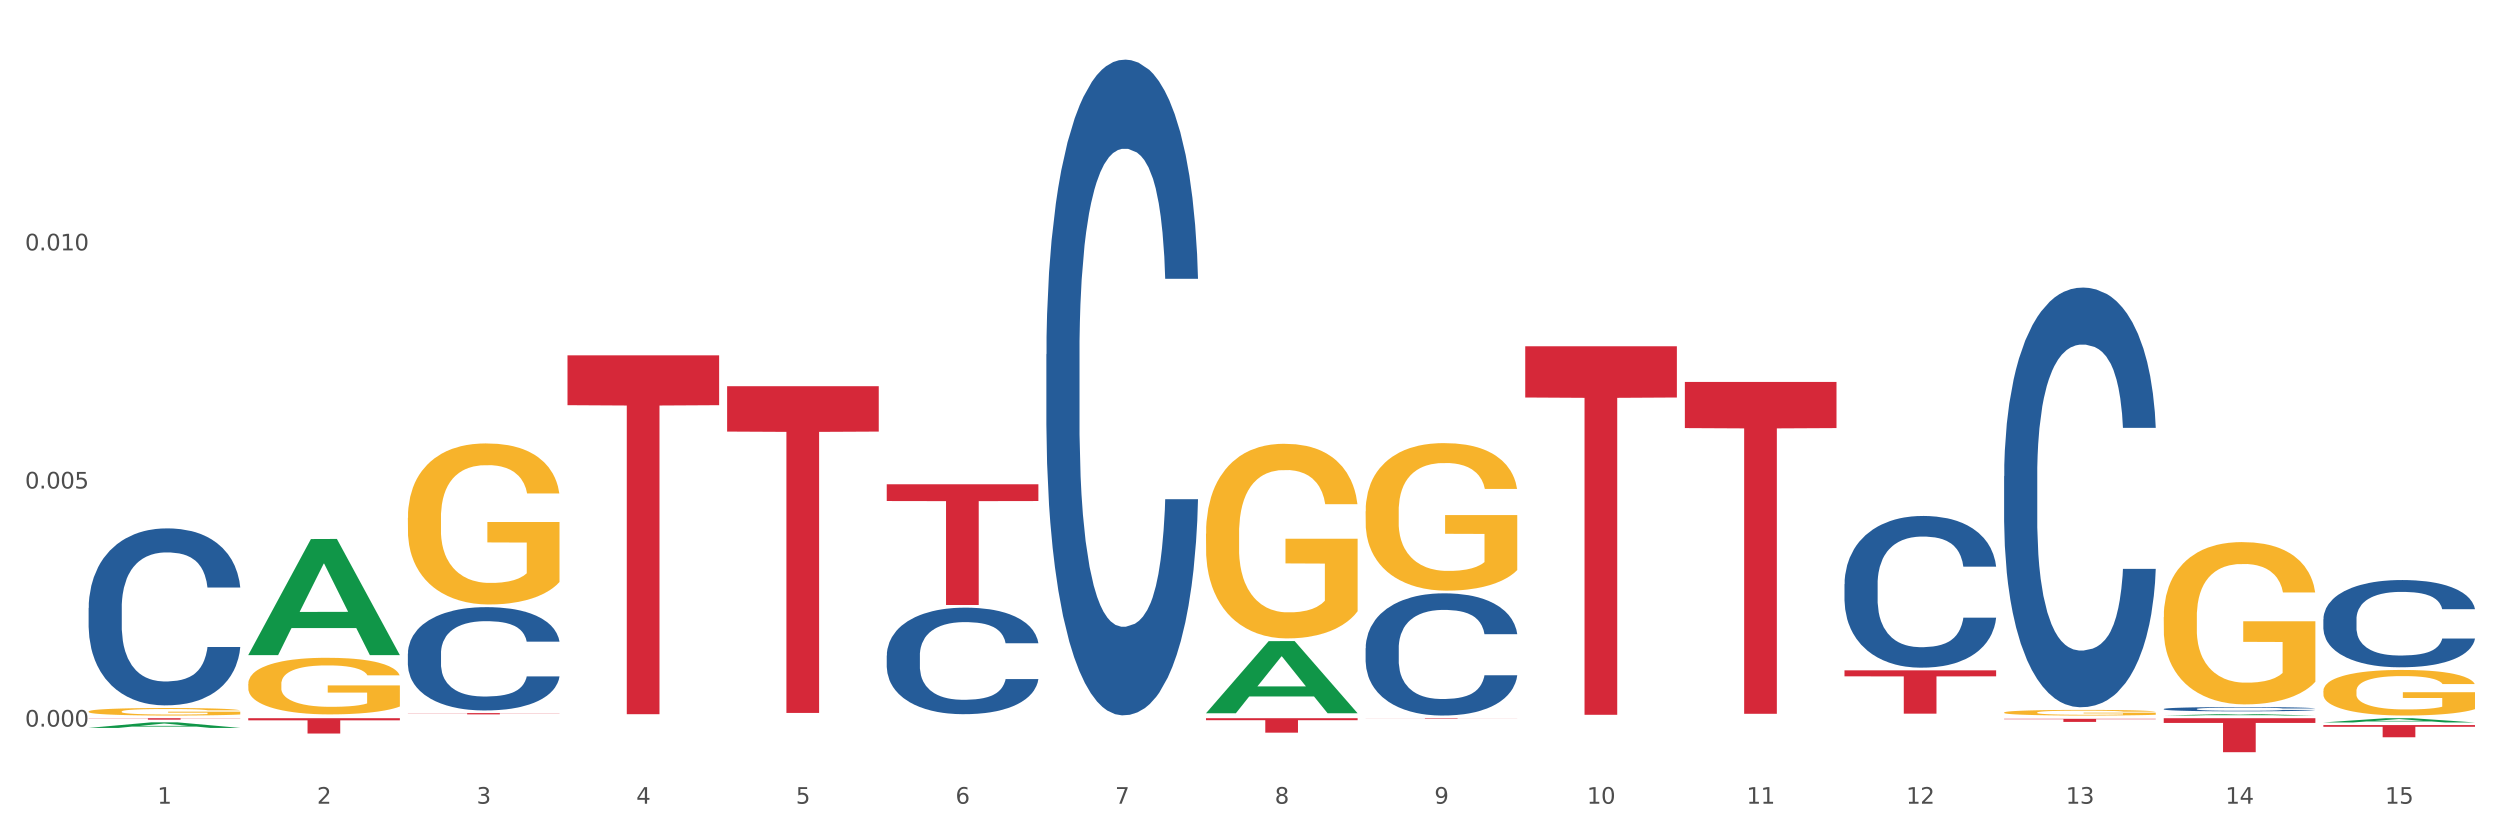 <?xml version="1.0" encoding="utf-8" standalone="no"?>
<!DOCTYPE svg PUBLIC "-//W3C//DTD SVG 1.1//EN"
  "http://www.w3.org/Graphics/SVG/1.1/DTD/svg11.dtd">
<svg xmlns:xlink="http://www.w3.org/1999/xlink" width="1080pt" height="360pt" viewBox="0 0 1080 360" xmlns="http://www.w3.org/2000/svg" version="1.1">
 <rect x="0" y="0" width="1080" height="360" fill="#333333" stroke="none"/>
 <defs>
  <style type="text/css">*{stroke-linejoin: round; stroke-linecap: butt}</style>
 </defs>
 <g id="figure_1">
  <g id="patch_1">
   <path d="M 0 360 
L 1080 360 
L 1080 0 
L 0 0 
z
" style="fill: #ffffff; stroke: #ffffff; stroke-linejoin: miter"/>
  </g>
  <g id="axes_1">
   <g id="matplotlib.axis_1">
    <g id="xtick_1">
     <g id="text_1">
      <!-- 1 -->
      <g style="fill: #4d4d4d" transform="translate(67.984 347.204) scale(0.096 -0.096)">
       <defs>
        <path id="DejaVuSans-31" d="M 794 531 
L 1825 531 
L 1825 4091 
L 703 3866 
L 703 4441 
L 1819 4666 
L 2450 4666 
L 2450 531 
L 3481 531 
L 3481 0 
L 794 0 
L 794 531 
z
" transform="scale(0.016)"/>
       </defs>
       <use xlink:href="#DejaVuSans-31"/>
      </g>
     </g>
    </g>
    <g id="xtick_2">
     <g id="text_2">
      <!-- 2 -->
      <g style="fill: #4d4d4d" transform="translate(136.942 347.204) scale(0.096 -0.096)">
       <defs>
        <path id="DejaVuSans-32" d="M 1228 531 
L 3431 531 
L 3431 0 
L 469 0 
L 469 531 
Q 828 903 1448 1529 
Q 2069 2156 2228 2338 
Q 2531 2678 2651 2914 
Q 2772 3150 2772 3378 
Q 2772 3750 2511 3984 
Q 2250 4219 1831 4219 
Q 1534 4219 1204 4116 
Q 875 4013 500 3803 
L 500 4441 
Q 881 4594 1212 4672 
Q 1544 4750 1819 4750 
Q 2544 4750 2975 4387 
Q 3406 4025 3406 3419 
Q 3406 3131 3298 2873 
Q 3191 2616 2906 2266 
Q 2828 2175 2409 1742 
Q 1991 1309 1228 531 
z
" transform="scale(0.016)"/>
       </defs>
       <use xlink:href="#DejaVuSans-32"/>
      </g>
     </g>
    </g>
    <g id="xtick_3">
     <g id="text_3">
      <!-- 3 -->
      <g style="fill: #4d4d4d" transform="translate(205.899 347.204) scale(0.096 -0.096)">
       <defs>
        <path id="DejaVuSans-33" d="M 2597 2516 
Q 3050 2419 3304 2112 
Q 3559 1806 3559 1356 
Q 3559 666 3084 287 
Q 2609 -91 1734 -91 
Q 1441 -91 1130 -33 
Q 819 25 488 141 
L 488 750 
Q 750 597 1062 519 
Q 1375 441 1716 441 
Q 2309 441 2620 675 
Q 2931 909 2931 1356 
Q 2931 1769 2642 2001 
Q 2353 2234 1838 2234 
L 1294 2234 
L 1294 2753 
L 1863 2753 
Q 2328 2753 2575 2939 
Q 2822 3125 2822 3475 
Q 2822 3834 2567 4026 
Q 2313 4219 1838 4219 
Q 1578 4219 1281 4162 
Q 984 4106 628 3988 
L 628 4550 
Q 988 4650 1302 4700 
Q 1616 4750 1894 4750 
Q 2613 4750 3031 4423 
Q 3450 4097 3450 3541 
Q 3450 3153 3228 2886 
Q 3006 2619 2597 2516 
z
" transform="scale(0.016)"/>
       </defs>
       <use xlink:href="#DejaVuSans-33"/>
      </g>
     </g>
    </g>
    <g id="xtick_4">
     <g id="text_4">
      <!-- 4 -->
      <g style="fill: #4d4d4d" transform="translate(274.857 347.204) scale(0.096 -0.096)">
       <defs>
        <path id="DejaVuSans-34" d="M 2419 4116 
L 825 1625 
L 2419 1625 
L 2419 4116 
z
M 2253 4666 
L 3047 4666 
L 3047 1625 
L 3713 1625 
L 3713 1100 
L 3047 1100 
L 3047 0 
L 2419 0 
L 2419 1100 
L 313 1100 
L 313 1709 
L 2253 4666 
z
" transform="scale(0.016)"/>
       </defs>
       <use xlink:href="#DejaVuSans-34"/>
      </g>
     </g>
    </g>
    <g id="xtick_5">
     <g id="text_5">
      <!-- 5 -->
      <g style="fill: #4d4d4d" transform="translate(343.815 347.204) scale(0.096 -0.096)">
       <defs>
        <path id="DejaVuSans-35" d="M 691 4666 
L 3169 4666 
L 3169 4134 
L 1269 4134 
L 1269 2991 
Q 1406 3038 1543 3061 
Q 1681 3084 1819 3084 
Q 2600 3084 3056 2656 
Q 3513 2228 3513 1497 
Q 3513 744 3044 326 
Q 2575 -91 1722 -91 
Q 1428 -91 1123 -41 
Q 819 9 494 109 
L 494 744 
Q 775 591 1075 516 
Q 1375 441 1709 441 
Q 2250 441 2565 725 
Q 2881 1009 2881 1497 
Q 2881 1984 2565 2268 
Q 2250 2553 1709 2553 
Q 1456 2553 1204 2497 
Q 953 2441 691 2322 
L 691 4666 
z
" transform="scale(0.016)"/>
       </defs>
       <use xlink:href="#DejaVuSans-35"/>
      </g>
     </g>
    </g>
    <g id="xtick_6">
     <g id="text_6">
      <!-- 6 -->
      <g style="fill: #4d4d4d" transform="translate(412.772 347.204) scale(0.096 -0.096)">
       <defs>
        <path id="DejaVuSans-36" d="M 2113 2584 
Q 1688 2584 1439 2293 
Q 1191 2003 1191 1497 
Q 1191 994 1439 701 
Q 1688 409 2113 409 
Q 2538 409 2786 701 
Q 3034 994 3034 1497 
Q 3034 2003 2786 2293 
Q 2538 2584 2113 2584 
z
M 3366 4563 
L 3366 3988 
Q 3128 4100 2886 4159 
Q 2644 4219 2406 4219 
Q 1781 4219 1451 3797 
Q 1122 3375 1075 2522 
Q 1259 2794 1537 2939 
Q 1816 3084 2150 3084 
Q 2853 3084 3261 2657 
Q 3669 2231 3669 1497 
Q 3669 778 3244 343 
Q 2819 -91 2113 -91 
Q 1303 -91 875 529 
Q 447 1150 447 2328 
Q 447 3434 972 4092 
Q 1497 4750 2381 4750 
Q 2619 4750 2861 4703 
Q 3103 4656 3366 4563 
z
" transform="scale(0.016)"/>
       </defs>
       <use xlink:href="#DejaVuSans-36"/>
      </g>
     </g>
    </g>
    <g id="xtick_7">
     <g id="text_7">
      <!-- 7 -->
      <g style="fill: #4d4d4d" transform="translate(481.73 347.204) scale(0.096 -0.096)">
       <defs>
        <path id="DejaVuSans-37" d="M 525 4666 
L 3525 4666 
L 3525 4397 
L 1831 0 
L 1172 0 
L 2766 4134 
L 525 4134 
L 525 4666 
z
" transform="scale(0.016)"/>
       </defs>
       <use xlink:href="#DejaVuSans-37"/>
      </g>
     </g>
    </g>
    <g id="xtick_8">
     <g id="text_8">
      <!-- 8 -->
      <g style="fill: #4d4d4d" transform="translate(550.688 347.204) scale(0.096 -0.096)">
       <defs>
        <path id="DejaVuSans-38" d="M 2034 2216 
Q 1584 2216 1326 1975 
Q 1069 1734 1069 1313 
Q 1069 891 1326 650 
Q 1584 409 2034 409 
Q 2484 409 2743 651 
Q 3003 894 3003 1313 
Q 3003 1734 2745 1975 
Q 2488 2216 2034 2216 
z
M 1403 2484 
Q 997 2584 770 2862 
Q 544 3141 544 3541 
Q 544 4100 942 4425 
Q 1341 4750 2034 4750 
Q 2731 4750 3128 4425 
Q 3525 4100 3525 3541 
Q 3525 3141 3298 2862 
Q 3072 2584 2669 2484 
Q 3125 2378 3379 2068 
Q 3634 1759 3634 1313 
Q 3634 634 3220 271 
Q 2806 -91 2034 -91 
Q 1263 -91 848 271 
Q 434 634 434 1313 
Q 434 1759 690 2068 
Q 947 2378 1403 2484 
z
M 1172 3481 
Q 1172 3119 1398 2916 
Q 1625 2713 2034 2713 
Q 2441 2713 2670 2916 
Q 2900 3119 2900 3481 
Q 2900 3844 2670 4047 
Q 2441 4250 2034 4250 
Q 1625 4250 1398 4047 
Q 1172 3844 1172 3481 
z
" transform="scale(0.016)"/>
       </defs>
       <use xlink:href="#DejaVuSans-38"/>
      </g>
     </g>
    </g>
    <g id="xtick_9">
     <g id="text_9">
      <!-- 9 -->
      <g style="fill: #4d4d4d" transform="translate(619.645 347.204) scale(0.096 -0.096)">
       <defs>
        <path id="DejaVuSans-39" d="M 703 97 
L 703 672 
Q 941 559 1184 500 
Q 1428 441 1663 441 
Q 2288 441 2617 861 
Q 2947 1281 2994 2138 
Q 2813 1869 2534 1725 
Q 2256 1581 1919 1581 
Q 1219 1581 811 2004 
Q 403 2428 403 3163 
Q 403 3881 828 4315 
Q 1253 4750 1959 4750 
Q 2769 4750 3195 4129 
Q 3622 3509 3622 2328 
Q 3622 1225 3098 567 
Q 2575 -91 1691 -91 
Q 1453 -91 1209 -44 
Q 966 3 703 97 
z
M 1959 2075 
Q 2384 2075 2632 2365 
Q 2881 2656 2881 3163 
Q 2881 3666 2632 3958 
Q 2384 4250 1959 4250 
Q 1534 4250 1286 3958 
Q 1038 3666 1038 3163 
Q 1038 2656 1286 2365 
Q 1534 2075 1959 2075 
z
" transform="scale(0.016)"/>
       </defs>
       <use xlink:href="#DejaVuSans-39"/>
      </g>
     </g>
    </g>
    <g id="xtick_10">
     <g id="text_10">
      <!-- 10 -->
      <g style="fill: #4d4d4d" transform="translate(685.549 347.204) scale(0.096 -0.096)">
       <defs>
        <path id="DejaVuSans-30" d="M 2034 4250 
Q 1547 4250 1301 3770 
Q 1056 3291 1056 2328 
Q 1056 1369 1301 889 
Q 1547 409 2034 409 
Q 2525 409 2770 889 
Q 3016 1369 3016 2328 
Q 3016 3291 2770 3770 
Q 2525 4250 2034 4250 
z
M 2034 4750 
Q 2819 4750 3233 4129 
Q 3647 3509 3647 2328 
Q 3647 1150 3233 529 
Q 2819 -91 2034 -91 
Q 1250 -91 836 529 
Q 422 1150 422 2328 
Q 422 3509 836 4129 
Q 1250 4750 2034 4750 
z
" transform="scale(0.016)"/>
       </defs>
       <use xlink:href="#DejaVuSans-31"/>
       <use xlink:href="#DejaVuSans-30" transform="translate(63.623 0)"/>
      </g>
     </g>
    </g>
    <g id="xtick_11">
     <g id="text_11">
      <!-- 11 -->
      <g style="fill: #4d4d4d" transform="translate(754.506 347.204) scale(0.096 -0.096)">
       <use xlink:href="#DejaVuSans-31"/>
       <use xlink:href="#DejaVuSans-31" transform="translate(63.623 0)"/>
      </g>
     </g>
    </g>
    <g id="xtick_12">
     <g id="text_12">
      <!-- 12 -->
      <g style="fill: #4d4d4d" transform="translate(823.464 347.204) scale(0.096 -0.096)">
       <use xlink:href="#DejaVuSans-31"/>
       <use xlink:href="#DejaVuSans-32" transform="translate(63.623 0)"/>
      </g>
     </g>
    </g>
    <g id="xtick_13">
     <g id="text_13">
      <!-- 13 -->
      <g style="fill: #4d4d4d" transform="translate(892.422 347.204) scale(0.096 -0.096)">
       <use xlink:href="#DejaVuSans-31"/>
       <use xlink:href="#DejaVuSans-33" transform="translate(63.623 0)"/>
      </g>
     </g>
    </g>
    <g id="xtick_14">
     <g id="text_14">
      <!-- 14 -->
      <g style="fill: #4d4d4d" transform="translate(961.379 347.204) scale(0.096 -0.096)">
       <use xlink:href="#DejaVuSans-31"/>
       <use xlink:href="#DejaVuSans-34" transform="translate(63.623 0)"/>
      </g>
     </g>
    </g>
    <g id="xtick_15">
     <g id="text_15">
      <!-- 15 -->
      <g style="fill: #4d4d4d" transform="translate(1030.337 347.204) scale(0.096 -0.096)">
       <use xlink:href="#DejaVuSans-31"/>
       <use xlink:href="#DejaVuSans-35" transform="translate(63.623 0)"/>
      </g>
     </g>
    </g>
    <g id="xtick_16"/>
    <g id="xtick_17"/>
    <g id="xtick_18"/>
    <g id="xtick_19"/>
    <g id="xtick_20"/>
    <g id="xtick_21"/>
    <g id="xtick_22"/>
    <g id="xtick_23"/>
    <g id="xtick_24"/>
    <g id="xtick_25"/>
    <g id="xtick_26"/>
    <g id="xtick_27"/>
    <g id="xtick_28"/>
    <g id="xtick_29"/>
   </g>
   <g id="matplotlib.axis_2">
    <g id="ytick_1">
     <g id="text_16">
      <!-- 0.000 -->
      <g style="fill: #4d4d4d" transform="translate(10.8 313.899) scale(0.096 -0.096)">
       <defs>
        <path id="DejaVuSans-2e" d="M 684 794 
L 1344 794 
L 1344 0 
L 684 0 
L 684 794 
z
" transform="scale(0.016)"/>
       </defs>
       <use xlink:href="#DejaVuSans-30"/>
       <use xlink:href="#DejaVuSans-2e" transform="translate(63.623 0)"/>
       <use xlink:href="#DejaVuSans-30" transform="translate(95.41 0)"/>
       <use xlink:href="#DejaVuSans-30" transform="translate(159.033 0)"/>
       <use xlink:href="#DejaVuSans-30" transform="translate(222.656 0)"/>
      </g>
     </g>
    </g>
    <g id="ytick_2">
     <g id="text_17">
      <!-- 0.005 -->
      <g style="fill: #4d4d4d" transform="translate(10.8 211.037) scale(0.096 -0.096)">
       <use xlink:href="#DejaVuSans-30"/>
       <use xlink:href="#DejaVuSans-2e" transform="translate(63.623 0)"/>
       <use xlink:href="#DejaVuSans-30" transform="translate(95.41 0)"/>
       <use xlink:href="#DejaVuSans-30" transform="translate(159.033 0)"/>
       <use xlink:href="#DejaVuSans-35" transform="translate(222.656 0)"/>
      </g>
     </g>
    </g>
    <g id="ytick_3">
     <g id="text_18">
      <!-- 0.010 -->
      <g style="fill: #4d4d4d" transform="translate(10.8 108.174) scale(0.096 -0.096)">
       <use xlink:href="#DejaVuSans-30"/>
       <use xlink:href="#DejaVuSans-2e" transform="translate(63.623 0)"/>
       <use xlink:href="#DejaVuSans-30" transform="translate(95.41 0)"/>
       <use xlink:href="#DejaVuSans-31" transform="translate(159.033 0)"/>
       <use xlink:href="#DejaVuSans-30" transform="translate(222.656 0)"/>
      </g>
     </g>
    </g>
    <g id="ytick_4"/>
    <g id="ytick_5"/>
    <g id="ytick_6"/>
   </g>
   <g id="PolyCollection_1">
    <path d="M 38.283 314.456 
L 38.351 314.454 
L 65.365 312.046 
L 76.576 312.044 
L 103.793 314.46 
L 90.826 314.46 
L 84.95 313.898 
L 57.058 313.898 
L 56.855 313.907 
L 51.182 314.46 
L 38.283 314.46 
L 38.283 314.456 
L 60.57 313.562 
L 81.438 313.56 
L 71.105 312.559 
L 70.97 312.554 
L 70.835 312.561 
L 60.502 313.56 
L 60.57 313.562 
L 38.283 314.456 
z
" clip-path="url(#p7132899370)" style="fill: #109648"/>
    <path d="M 658.902 149.596 
L 724.412 149.596 
L 724.412 171.72 
L 698.642 171.869 
L 698.642 308.797 
L 684.516 308.797 
L 684.516 171.869 
L 658.902 171.72 
L 658.902 149.745 
L 658.902 149.596 
z
" clip-path="url(#p7132899370)" style="fill: #d62839"/>
    <path d="M 727.86 165.009 
L 793.369 165.009 
L 793.369 184.93 
L 767.6 185.065 
L 767.6 308.358 
L 753.474 308.358 
L 753.474 185.065 
L 727.86 184.93 
L 727.86 165.144 
L 727.86 165.009 
z
" clip-path="url(#p7132899370)" style="fill: #d62839"/>
    <path d="M 796.817 289.579 
L 862.327 289.579 
L 862.327 292.183 
L 836.558 292.2 
L 836.558 308.316 
L 822.431 308.316 
L 822.431 292.2 
L 796.817 292.183 
L 796.817 289.596 
L 796.817 289.579 
z
" clip-path="url(#p7132899370)" style="fill: #d62839"/>
    <path d="M 865.775 310.52 
L 931.285 310.52 
L 931.285 310.707 
L 905.515 310.708 
L 905.515 311.865 
L 891.389 311.865 
L 891.389 310.708 
L 865.775 310.707 
L 865.775 310.521 
L 865.775 310.52 
z
" clip-path="url(#p7132899370)" style="fill: #d62839"/>
    <path d="M 934.733 310.252 
L 1000.242 310.252 
L 1000.242 312.295 
L 974.473 312.308 
L 974.473 324.95 
L 960.347 324.95 
L 960.347 312.308 
L 934.733 312.295 
L 934.733 310.266 
L 934.733 310.252 
z
" clip-path="url(#p7132899370)" style="fill: #d62839"/>
    <path d="M 1003.69 313.236 
L 1069.2 313.236 
L 1069.2 313.965 
L 1043.431 313.97 
L 1043.431 318.485 
L 1029.304 318.485 
L 1029.304 313.97 
L 1003.69 313.965 
L 1003.69 313.24 
L 1003.69 313.236 
z
" clip-path="url(#p7132899370)" style="fill: #d62839"/>
    <path d="M 107.241 295.464 
L 107.318 295.441 
L 107.318 294.637 
L 107.473 293.945 
L 108.246 292.27 
L 109.406 290.885 
L 110.257 290.148 
L 111.108 289.545 
L 112.113 288.942 
L 113.351 288.317 
L 115.594 287.401 
L 116.986 286.932 
L 118.687 286.441 
L 121.781 285.726 
L 124.024 285.324 
L 126.344 284.989 
L 130.134 284.587 
L 132.609 284.409 
L 135.239 284.275 
L 138.41 284.185 
L 140.808 284.163 
L 146.067 284.23 
L 150.553 284.431 
L 152.719 284.587 
L 155.503 284.855 
L 156.972 285.034 
L 159.37 285.391 
L 161.845 285.86 
L 163.547 286.262 
L 166.099 287.022 
L 168.032 287.781 
L 169.811 288.719 
L 170.74 289.367 
L 171.436 289.97 
L 172.054 290.662 
L 172.673 291.756 
L 158.751 291.756 
L 158.21 290.975 
L 157.359 290.238 
L 156.122 289.523 
L 155.039 289.076 
L 153.183 288.518 
L 151.481 288.161 
L 149.702 287.893 
L 147.537 287.669 
L 145.835 287.558 
L 143.437 287.468 
L 138.719 287.491 
L 135.548 287.669 
L 133.383 287.893 
L 131.991 288.094 
L 130.753 288.317 
L 129.361 288.63 
L 127.737 289.099 
L 126.576 289.523 
L 125.416 290.059 
L 124.488 290.595 
L 123.637 291.22 
L 122.941 291.89 
L 122.4 292.583 
L 121.936 293.431 
L 121.549 294.838 
L 121.549 297.898 
L 121.704 298.59 
L 122.091 299.506 
L 122.555 300.198 
L 123.328 301.025 
L 124.024 301.583 
L 125.339 302.387 
L 126.809 303.057 
L 127.969 303.482 
L 129.129 303.839 
L 131.14 304.33 
L 133.383 304.732 
L 135.316 304.978 
L 137.946 305.201 
L 139.725 305.291 
L 141.272 305.335 
L 145.062 305.335 
L 147.769 305.268 
L 150.785 305.112 
L 153.105 304.911 
L 155.039 304.665 
L 157.204 304.263 
L 158.597 303.884 
L 158.597 299.216 
L 141.581 299.193 
L 141.581 296.089 
L 172.75 296.089 
L 172.75 305.201 
L 171.436 305.67 
L 169.966 306.095 
L 168.419 306.474 
L 166.099 306.943 
L 163.315 307.39 
L 160.84 307.703 
L 158.21 307.971 
L 155.116 308.216 
L 151.094 308.44 
L 148.619 308.529 
L 145.526 308.596 
L 141.89 308.618 
L 138.719 308.574 
L 135.626 308.462 
L 132.377 308.261 
L 129.206 307.971 
L 126.809 307.68 
L 124.411 307.323 
L 121.859 306.854 
L 119.848 306.407 
L 118.301 306.005 
L 116.599 305.492 
L 114.743 304.822 
L 113.351 304.219 
L 112.113 303.593 
L 110.798 302.789 
L 109.87 302.097 
L 108.942 301.226 
L 108.401 300.578 
L 107.782 299.573 
L 107.318 298.166 
L 107.241 295.464 
z
" clip-path="url(#p7132899370)" style="fill: #f7b32b"/>
    <path d="M 176.198 223.712 
L 176.276 223.648 
L 176.276 221.361 
L 176.43 219.391 
L 177.204 214.624 
L 178.364 210.684 
L 179.215 208.587 
L 180.065 206.871 
L 181.071 205.155 
L 182.308 203.376 
L 184.551 200.77 
L 185.944 199.436 
L 187.645 198.038 
L 190.739 196.004 
L 192.982 194.86 
L 195.302 193.907 
L 199.092 192.763 
L 201.567 192.255 
L 204.197 191.873 
L 207.368 191.619 
L 209.765 191.556 
L 215.025 191.746 
L 219.511 192.318 
L 221.676 192.763 
L 224.461 193.526 
L 225.93 194.034 
L 228.328 195.051 
L 230.803 196.385 
L 232.504 197.529 
L 235.057 199.69 
L 236.99 201.851 
L 238.769 204.52 
L 239.697 206.363 
L 240.393 208.079 
L 241.012 210.049 
L 241.631 213.163 
L 227.709 213.163 
L 227.168 210.938 
L 226.317 208.841 
L 225.079 206.808 
L 223.996 205.537 
L 222.14 203.948 
L 220.439 202.931 
L 218.66 202.169 
L 216.494 201.533 
L 214.793 201.215 
L 212.395 200.961 
L 207.677 201.025 
L 204.506 201.533 
L 202.34 202.169 
L 200.948 202.74 
L 199.711 203.376 
L 198.319 204.266 
L 196.694 205.6 
L 195.534 206.808 
L 194.374 208.333 
L 193.446 209.858 
L 192.595 211.637 
L 191.899 213.544 
L 191.358 215.514 
L 190.894 217.929 
L 190.507 221.933 
L 190.507 230.639 
L 190.662 232.609 
L 191.048 235.215 
L 191.512 237.185 
L 192.286 239.536 
L 192.982 241.125 
L 194.297 243.413 
L 195.766 245.319 
L 196.926 246.526 
L 198.086 247.543 
L 200.097 248.941 
L 202.34 250.085 
L 204.274 250.784 
L 206.904 251.42 
L 208.683 251.674 
L 210.229 251.801 
L 214.019 251.801 
L 216.726 251.61 
L 219.743 251.166 
L 222.063 250.594 
L 223.996 249.895 
L 226.162 248.751 
L 227.554 247.67 
L 227.554 234.388 
L 210.539 234.325 
L 210.539 225.491 
L 241.708 225.491 
L 241.708 251.42 
L 240.393 252.754 
L 238.924 253.962 
L 237.377 255.042 
L 235.057 256.377 
L 232.272 257.648 
L 229.797 258.537 
L 227.168 259.3 
L 224.074 259.999 
L 220.052 260.635 
L 217.577 260.889 
L 214.483 261.079 
L 210.848 261.143 
L 207.677 261.016 
L 204.583 260.698 
L 201.335 260.126 
L 198.164 259.3 
L 195.766 258.474 
L 193.369 257.457 
L 190.816 256.123 
L 188.805 254.852 
L 187.258 253.708 
L 185.557 252.246 
L 183.701 250.339 
L 182.308 248.624 
L 181.071 246.844 
L 179.756 244.556 
L 178.828 242.586 
L 177.9 240.108 
L 177.358 238.265 
L 176.74 235.405 
L 176.276 231.402 
L 176.198 223.712 
z
" clip-path="url(#p7132899370)" style="fill: #f7b32b"/>
    <path d="M 520.987 230.568 
L 521.064 230.492 
L 521.064 227.727 
L 521.219 225.346 
L 521.992 219.587 
L 523.152 214.825 
L 524.003 212.291 
L 524.854 210.218 
L 525.859 208.144 
L 527.097 205.994 
L 529.34 202.845 
L 530.732 201.233 
L 532.433 199.543 
L 535.527 197.086 
L 537.77 195.703 
L 540.09 194.552 
L 543.88 193.169 
L 546.355 192.555 
L 548.985 192.094 
L 552.156 191.787 
L 554.554 191.71 
L 559.813 191.94 
L 564.299 192.632 
L 566.464 193.169 
L 569.249 194.091 
L 570.718 194.705 
L 573.116 195.934 
L 575.591 197.547 
L 577.293 198.929 
L 579.845 201.54 
L 581.778 204.151 
L 583.557 207.376 
L 584.485 209.603 
L 585.182 211.677 
L 585.8 214.057 
L 586.419 217.82 
L 572.497 217.82 
L 571.956 215.133 
L 571.105 212.598 
L 569.868 210.141 
L 568.785 208.605 
L 566.929 206.685 
L 565.227 205.456 
L 563.448 204.535 
L 561.282 203.767 
L 559.581 203.383 
L 557.183 203.076 
L 552.465 203.153 
L 549.294 203.767 
L 547.129 204.535 
L 545.736 205.226 
L 544.499 205.994 
L 543.107 207.069 
L 541.483 208.682 
L 540.322 210.141 
L 539.162 211.984 
L 538.234 213.827 
L 537.383 215.977 
L 536.687 218.281 
L 536.146 220.662 
L 535.682 223.58 
L 535.295 228.418 
L 535.295 238.939 
L 535.45 241.32 
L 535.837 244.468 
L 536.301 246.849 
L 537.074 249.69 
L 537.77 251.61 
L 539.085 254.375 
L 540.554 256.679 
L 541.715 258.138 
L 542.875 259.366 
L 544.886 261.056 
L 547.129 262.438 
L 549.062 263.283 
L 551.692 264.051 
L 553.471 264.358 
L 555.018 264.512 
L 558.807 264.512 
L 561.515 264.281 
L 564.531 263.744 
L 566.851 263.053 
L 568.785 262.208 
L 570.95 260.826 
L 572.343 259.52 
L 572.343 243.47 
L 555.327 243.393 
L 555.327 232.719 
L 586.496 232.719 
L 586.496 264.051 
L 585.182 265.664 
L 583.712 267.123 
L 582.165 268.428 
L 579.845 270.041 
L 577.061 271.577 
L 574.586 272.652 
L 571.956 273.574 
L 568.862 274.418 
L 564.84 275.186 
L 562.365 275.493 
L 559.272 275.724 
L 555.636 275.801 
L 552.465 275.647 
L 549.372 275.263 
L 546.123 274.572 
L 542.952 273.574 
L 540.554 272.575 
L 538.157 271.346 
L 535.604 269.734 
L 533.594 268.198 
L 532.047 266.816 
L 530.345 265.049 
L 528.489 262.745 
L 527.097 260.672 
L 525.859 258.522 
L 524.544 255.757 
L 523.616 253.376 
L 522.688 250.381 
L 522.147 248.154 
L 521.528 244.699 
L 521.064 239.861 
L 520.987 230.568 
z
" clip-path="url(#p7132899370)" style="fill: #f7b32b"/>
    <path d="M 589.944 220.88 
L 590.022 220.822 
L 590.022 218.726 
L 590.176 216.921 
L 590.95 212.555 
L 592.11 208.945 
L 592.961 207.024 
L 593.811 205.452 
L 594.817 203.88 
L 596.054 202.249 
L 598.297 199.862 
L 599.69 198.64 
L 601.391 197.359 
L 604.485 195.496 
L 606.728 194.448 
L 609.048 193.575 
L 612.838 192.527 
L 615.313 192.061 
L 617.943 191.712 
L 621.114 191.479 
L 623.511 191.42 
L 628.771 191.595 
L 633.257 192.119 
L 635.422 192.527 
L 638.206 193.225 
L 639.676 193.691 
L 642.074 194.623 
L 644.549 195.845 
L 646.25 196.893 
L 648.803 198.873 
L 650.736 200.852 
L 652.515 203.297 
L 653.443 204.986 
L 654.139 206.558 
L 654.758 208.363 
L 655.377 211.215 
L 641.455 211.215 
L 640.914 209.178 
L 640.063 207.256 
L 638.825 205.393 
L 637.742 204.229 
L 635.886 202.773 
L 634.185 201.842 
L 632.406 201.143 
L 630.24 200.561 
L 628.539 200.27 
L 626.141 200.037 
L 621.423 200.095 
L 618.252 200.561 
L 616.086 201.143 
L 614.694 201.667 
L 613.457 202.249 
L 612.064 203.065 
L 610.44 204.287 
L 609.28 205.393 
L 608.12 206.791 
L 607.192 208.188 
L 606.341 209.818 
L 605.645 211.565 
L 605.104 213.37 
L 604.639 215.582 
L 604.253 219.25 
L 604.253 227.226 
L 604.407 229.031 
L 604.794 231.418 
L 605.258 233.223 
L 606.032 235.377 
L 606.728 236.833 
L 608.043 238.929 
L 609.512 240.675 
L 610.672 241.781 
L 611.832 242.713 
L 613.843 243.994 
L 616.086 245.042 
L 618.02 245.682 
L 620.65 246.264 
L 622.428 246.497 
L 623.975 246.614 
L 627.765 246.614 
L 630.472 246.439 
L 633.489 246.031 
L 635.809 245.507 
L 637.742 244.867 
L 639.908 243.819 
L 641.3 242.829 
L 641.3 230.661 
L 624.285 230.603 
L 624.285 222.51 
L 655.454 222.51 
L 655.454 246.264 
L 654.139 247.487 
L 652.67 248.593 
L 651.123 249.583 
L 648.803 250.806 
L 646.018 251.97 
L 643.543 252.785 
L 640.914 253.484 
L 637.82 254.124 
L 633.798 254.706 
L 631.323 254.939 
L 628.229 255.114 
L 624.594 255.172 
L 621.423 255.056 
L 618.329 254.765 
L 615.081 254.241 
L 611.91 253.484 
L 609.512 252.727 
L 607.114 251.795 
L 604.562 250.573 
L 602.551 249.408 
L 601.004 248.36 
L 599.303 247.021 
L 597.447 245.275 
L 596.054 243.703 
L 594.817 242.072 
L 593.502 239.977 
L 592.574 238.172 
L 591.646 235.901 
L 591.104 234.213 
L 590.486 231.593 
L 590.022 227.925 
L 589.944 220.88 
z
" clip-path="url(#p7132899370)" style="fill: #f7b32b"/>
    <path d="M 589.944 310.252 
L 655.454 310.252 
L 655.454 310.282 
L 629.685 310.282 
L 629.685 310.464 
L 615.558 310.464 
L 615.558 310.282 
L 589.944 310.282 
L 589.944 310.252 
L 589.944 310.252 
z
" clip-path="url(#p7132899370)" style="fill: #d62839"/>
    <path d="M 865.775 307.803 
L 865.852 307.801 
L 865.852 307.721 
L 866.007 307.652 
L 866.78 307.485 
L 867.941 307.347 
L 868.791 307.274 
L 869.642 307.213 
L 870.648 307.153 
L 871.885 307.091 
L 874.128 307 
L 875.52 306.953 
L 877.222 306.904 
L 880.315 306.833 
L 882.558 306.793 
L 884.879 306.759 
L 888.669 306.719 
L 891.144 306.702 
L 893.773 306.688 
L 896.944 306.679 
L 899.342 306.677 
L 904.601 306.684 
L 909.087 306.704 
L 911.253 306.719 
L 914.037 306.746 
L 915.507 306.764 
L 917.904 306.799 
L 920.379 306.846 
L 922.081 306.886 
L 924.633 306.962 
L 926.567 307.038 
L 928.346 307.131 
L 929.274 307.196 
L 929.97 307.256 
L 930.589 307.325 
L 931.207 307.434 
L 917.286 307.434 
L 916.744 307.356 
L 915.893 307.282 
L 914.656 307.211 
L 913.573 307.167 
L 911.717 307.111 
L 910.015 307.075 
L 908.236 307.049 
L 906.071 307.026 
L 904.369 307.015 
L 901.972 307.006 
L 897.254 307.009 
L 894.083 307.026 
L 891.917 307.049 
L 890.525 307.069 
L 889.287 307.091 
L 887.895 307.122 
L 886.271 307.169 
L 885.111 307.211 
L 883.951 307.265 
L 883.022 307.318 
L 882.172 307.38 
L 881.476 307.447 
L 880.934 307.516 
L 880.47 307.601 
L 880.083 307.741 
L 880.083 308.046 
L 880.238 308.115 
L 880.625 308.206 
L 881.089 308.275 
L 881.862 308.357 
L 882.558 308.413 
L 883.873 308.493 
L 885.343 308.56 
L 886.503 308.602 
L 887.663 308.638 
L 889.674 308.687 
L 891.917 308.727 
L 893.851 308.751 
L 896.48 308.774 
L 898.259 308.783 
L 899.806 308.787 
L 903.596 308.787 
L 906.303 308.78 
L 909.319 308.765 
L 911.639 308.745 
L 913.573 308.72 
L 915.739 308.68 
L 917.131 308.642 
L 917.131 308.177 
L 900.115 308.175 
L 900.115 307.866 
L 931.285 307.866 
L 931.285 308.774 
L 929.97 308.82 
L 928.5 308.863 
L 926.953 308.9 
L 924.633 308.947 
L 921.849 308.992 
L 919.374 309.023 
L 916.744 309.05 
L 913.65 309.074 
L 909.629 309.096 
L 907.154 309.105 
L 904.06 309.112 
L 900.425 309.114 
L 897.254 309.11 
L 894.16 309.099 
L 890.911 309.079 
L 887.74 309.05 
L 885.343 309.021 
L 882.945 308.985 
L 880.393 308.938 
L 878.382 308.894 
L 876.835 308.854 
L 875.133 308.803 
L 873.277 308.736 
L 871.885 308.676 
L 870.648 308.613 
L 869.333 308.533 
L 868.405 308.464 
L 867.476 308.377 
L 866.935 308.313 
L 866.316 308.213 
L 865.852 308.073 
L 865.775 307.803 
z
" clip-path="url(#p7132899370)" style="fill: #f7b32b"/>
    <path d="M 1003.69 298.517 
L 1003.768 298.499 
L 1003.768 297.851 
L 1003.922 297.293 
L 1004.696 295.944 
L 1005.856 294.828 
L 1006.707 294.235 
L 1007.557 293.749 
L 1008.563 293.263 
L 1009.8 292.759 
L 1012.043 292.022 
L 1013.435 291.644 
L 1015.137 291.248 
L 1018.231 290.672 
L 1020.474 290.348 
L 1022.794 290.078 
L 1026.584 289.755 
L 1029.059 289.611 
L 1031.688 289.503 
L 1034.86 289.431 
L 1037.257 289.413 
L 1042.517 289.467 
L 1047.002 289.629 
L 1049.168 289.755 
L 1051.952 289.97 
L 1053.422 290.114 
L 1055.82 290.402 
L 1058.295 290.78 
L 1059.996 291.104 
L 1062.548 291.716 
L 1064.482 292.327 
L 1066.261 293.083 
L 1067.189 293.605 
L 1067.885 294.091 
L 1068.504 294.648 
L 1069.123 295.53 
L 1055.201 295.53 
L 1054.659 294.9 
L 1053.809 294.307 
L 1052.571 293.731 
L 1051.488 293.371 
L 1049.632 292.921 
L 1047.931 292.633 
L 1046.152 292.417 
L 1043.986 292.237 
L 1042.285 292.147 
L 1039.887 292.076 
L 1035.169 292.094 
L 1031.998 292.237 
L 1029.832 292.417 
L 1028.44 292.579 
L 1027.203 292.759 
L 1025.81 293.011 
L 1024.186 293.389 
L 1023.026 293.731 
L 1021.866 294.163 
L 1020.938 294.594 
L 1020.087 295.098 
L 1019.391 295.638 
L 1018.85 296.196 
L 1018.385 296.879 
L 1017.999 298.013 
L 1017.999 300.478 
L 1018.153 301.036 
L 1018.54 301.773 
L 1019.004 302.331 
L 1019.778 302.997 
L 1020.474 303.447 
L 1021.789 304.094 
L 1023.258 304.634 
L 1024.418 304.976 
L 1025.578 305.264 
L 1027.589 305.66 
L 1029.832 305.983 
L 1031.766 306.181 
L 1034.396 306.361 
L 1036.174 306.433 
L 1037.721 306.469 
L 1041.511 306.469 
L 1044.218 306.415 
L 1047.235 306.289 
L 1049.555 306.127 
L 1051.488 305.93 
L 1053.654 305.606 
L 1055.046 305.3 
L 1055.046 301.539 
L 1038.031 301.521 
L 1038.031 299.021 
L 1069.2 299.021 
L 1069.2 306.361 
L 1067.885 306.739 
L 1066.416 307.081 
L 1064.869 307.387 
L 1062.548 307.765 
L 1059.764 308.125 
L 1057.289 308.376 
L 1054.659 308.592 
L 1051.566 308.79 
L 1047.544 308.97 
L 1045.069 309.042 
L 1041.975 309.096 
L 1038.34 309.114 
L 1035.169 309.078 
L 1032.075 308.988 
L 1028.827 308.826 
L 1025.656 308.592 
L 1023.258 308.358 
L 1020.86 308.071 
L 1018.308 307.693 
L 1016.297 307.333 
L 1014.75 307.009 
L 1013.049 306.595 
L 1011.193 306.055 
L 1009.8 305.57 
L 1008.563 305.066 
L 1007.248 304.418 
L 1006.32 303.86 
L 1005.392 303.159 
L 1004.85 302.637 
L 1004.232 301.827 
L 1003.768 300.694 
L 1003.69 298.517 
z
" clip-path="url(#p7132899370)" style="fill: #f7b32b"/>
    <path d="M 38.283 262.614 
L 38.36 262.544 
L 38.36 260.589 
L 38.593 257.935 
L 39.445 253.046 
L 40.529 249.345 
L 42.387 245.015 
L 43.394 243.199 
L 44.71 241.174 
L 47.42 237.892 
L 50.518 235.098 
L 52.686 233.562 
L 54.312 232.584 
L 57.951 230.838 
L 60.042 230.07 
L 62.21 229.442 
L 64.069 229.023 
L 67.166 228.534 
L 69.644 228.324 
L 72.509 228.254 
L 74.91 228.324 
L 78.084 228.604 
L 82.731 229.442 
L 84.512 229.93 
L 86.912 230.768 
L 89.39 231.886 
L 91.403 233.003 
L 93.726 234.609 
L 96.127 236.705 
L 98.45 239.358 
L 100.076 241.803 
L 101.392 244.387 
L 102.554 247.529 
L 103.406 250.951 
L 103.793 253.814 
L 89.622 253.814 
L 89.235 251.23 
L 88.461 248.437 
L 87.686 246.551 
L 86.835 245.015 
L 85.518 243.269 
L 84.357 242.152 
L 82.421 240.825 
L 80.64 239.987 
L 79.169 239.498 
L 77.388 239.079 
L 73.593 238.66 
L 70.883 238.66 
L 69.179 238.8 
L 67.089 239.149 
L 65.308 239.638 
L 63.217 240.476 
L 61.591 241.384 
L 59.965 242.571 
L 59.036 243.409 
L 57.642 244.945 
L 56.712 246.202 
L 55.474 248.367 
L 54.777 249.904 
L 53.538 253.884 
L 52.996 256.817 
L 52.763 258.843 
L 52.608 261.077 
L 52.608 271.972 
L 53.073 276.86 
L 53.46 278.955 
L 54.08 281.33 
L 55.241 284.403 
L 56.945 287.406 
L 58.726 289.571 
L 60.197 290.897 
L 61.591 291.875 
L 62.985 292.643 
L 64.688 293.342 
L 66.082 293.761 
L 68.173 294.18 
L 70.651 294.389 
L 72.587 294.389 
L 76.536 294.04 
L 78.317 293.691 
L 80.02 293.202 
L 81.879 292.434 
L 83.35 291.596 
L 84.202 290.967 
L 85.596 289.64 
L 86.68 288.244 
L 87.609 286.637 
L 88.228 285.241 
L 88.925 283.146 
L 89.467 280.771 
L 89.622 279.514 
L 103.793 279.514 
L 103.483 282.028 
L 102.941 284.472 
L 101.857 287.755 
L 101.005 289.64 
L 99.689 291.945 
L 98.295 293.9 
L 96.359 296.065 
L 94.578 297.671 
L 92.72 299.068 
L 90.706 300.325 
L 87.067 302.071 
L 85.75 302.56 
L 82.963 303.398 
L 80.795 303.887 
L 77.62 304.376 
L 74.368 304.655 
L 70.96 304.725 
L 67.94 304.585 
L 64.611 304.166 
L 62.52 303.747 
L 60.197 303.119 
L 57.487 302.141 
L 54.931 300.954 
L 52.531 299.557 
L 50.285 297.951 
L 48.195 296.135 
L 45.484 293.132 
L 43.471 290.199 
L 42 287.475 
L 40.993 285.171 
L 39.987 282.238 
L 39.445 280.212 
L 38.593 275.324 
L 38.283 270.785 
L 38.283 262.614 
z
" clip-path="url(#p7132899370)" style="fill: #255c99"/>
    <path d="M 176.198 282.339 
L 176.276 282.299 
L 176.276 281.157 
L 176.508 279.608 
L 177.36 276.754 
L 178.444 274.593 
L 180.302 272.066 
L 181.309 271.006 
L 182.625 269.823 
L 185.336 267.907 
L 188.433 266.276 
L 190.601 265.379 
L 192.227 264.809 
L 195.867 263.789 
L 197.957 263.341 
L 200.126 262.974 
L 201.984 262.729 
L 205.081 262.444 
L 207.559 262.322 
L 210.424 262.281 
L 212.825 262.322 
L 216 262.485 
L 220.646 262.974 
L 222.427 263.259 
L 224.827 263.749 
L 227.305 264.401 
L 229.319 265.053 
L 231.642 265.991 
L 234.042 267.214 
L 236.365 268.763 
L 237.991 270.19 
L 239.308 271.699 
L 240.469 273.533 
L 241.321 275.531 
L 241.708 277.202 
L 227.538 277.202 
L 227.15 275.694 
L 226.376 274.063 
L 225.602 272.962 
L 224.75 272.066 
L 223.433 271.046 
L 222.272 270.394 
L 220.336 269.619 
L 218.555 269.13 
L 217.084 268.845 
L 215.303 268.6 
L 211.509 268.356 
L 208.798 268.356 
L 207.095 268.437 
L 205.004 268.641 
L 203.223 268.926 
L 201.132 269.416 
L 199.506 269.946 
L 197.88 270.639 
L 196.951 271.128 
L 195.557 272.025 
L 194.628 272.759 
L 193.389 274.022 
L 192.692 274.919 
L 191.453 277.243 
L 190.911 278.956 
L 190.679 280.138 
L 190.524 281.443 
L 190.524 287.803 
L 190.988 290.656 
L 191.376 291.879 
L 191.995 293.266 
L 193.157 295.059 
L 194.86 296.813 
L 196.641 298.076 
L 198.112 298.851 
L 199.506 299.422 
L 200.9 299.87 
L 202.604 300.278 
L 203.997 300.523 
L 206.088 300.767 
L 208.566 300.889 
L 210.502 300.889 
L 214.451 300.686 
L 216.232 300.482 
L 217.936 300.196 
L 219.794 299.748 
L 221.265 299.259 
L 222.117 298.892 
L 223.511 298.117 
L 224.595 297.302 
L 225.524 296.364 
L 226.144 295.549 
L 226.841 294.326 
L 227.383 292.939 
L 227.538 292.206 
L 241.708 292.206 
L 241.398 293.673 
L 240.856 295.1 
L 239.772 297.016 
L 238.92 298.117 
L 237.604 299.463 
L 236.21 300.604 
L 234.274 301.868 
L 232.493 302.806 
L 230.635 303.621 
L 228.622 304.355 
L 224.982 305.374 
L 223.666 305.659 
L 220.878 306.149 
L 218.71 306.434 
L 215.535 306.719 
L 212.283 306.883 
L 208.876 306.923 
L 205.856 306.842 
L 202.526 306.597 
L 200.435 306.353 
L 198.112 305.986 
L 195.402 305.415 
L 192.847 304.722 
L 190.446 303.906 
L 188.201 302.969 
L 186.11 301.909 
L 183.4 300.156 
L 181.386 298.443 
L 179.915 296.853 
L 178.909 295.508 
L 177.902 293.796 
L 177.36 292.613 
L 176.508 289.759 
L 176.198 287.109 
L 176.198 282.339 
z
" clip-path="url(#p7132899370)" style="fill: #255c99"/>
    <path d="M 383.071 283.185 
L 383.149 283.143 
L 383.149 281.966 
L 383.381 280.369 
L 384.233 277.426 
L 385.317 275.199 
L 387.175 272.592 
L 388.182 271.499 
L 389.498 270.28 
L 392.209 268.305 
L 395.306 266.623 
L 397.474 265.698 
L 399.1 265.11 
L 402.74 264.059 
L 404.83 263.597 
L 406.999 263.218 
L 408.857 262.966 
L 411.954 262.672 
L 414.432 262.546 
L 417.297 262.504 
L 419.698 262.546 
L 422.873 262.714 
L 427.519 263.218 
L 429.3 263.513 
L 431.7 264.017 
L 434.178 264.69 
L 436.192 265.362 
L 438.515 266.329 
L 440.915 267.59 
L 443.238 269.187 
L 444.864 270.659 
L 446.181 272.214 
L 447.342 274.106 
L 448.194 276.165 
L 448.581 277.889 
L 434.411 277.889 
L 434.023 276.334 
L 433.249 274.652 
L 432.475 273.517 
L 431.623 272.592 
L 430.306 271.541 
L 429.145 270.869 
L 427.209 270.07 
L 425.428 269.566 
L 423.957 269.272 
L 422.176 269.019 
L 418.382 268.767 
L 415.671 268.767 
L 413.968 268.851 
L 411.877 269.061 
L 410.096 269.356 
L 408.005 269.86 
L 406.379 270.406 
L 404.753 271.121 
L 403.824 271.626 
L 402.43 272.55 
L 401.501 273.307 
L 400.262 274.61 
L 399.565 275.535 
L 398.326 277.931 
L 397.784 279.696 
L 397.552 280.915 
L 397.397 282.261 
L 397.397 288.818 
L 397.861 291.761 
L 398.248 293.022 
L 398.868 294.451 
L 400.029 296.301 
L 401.733 298.108 
L 403.514 299.411 
L 404.985 300.21 
L 406.379 300.798 
L 407.773 301.261 
L 409.477 301.681 
L 410.87 301.933 
L 412.961 302.186 
L 415.439 302.312 
L 417.375 302.312 
L 421.324 302.101 
L 423.105 301.891 
L 424.809 301.597 
L 426.667 301.135 
L 428.138 300.63 
L 428.99 300.252 
L 430.384 299.453 
L 431.468 298.612 
L 432.397 297.646 
L 433.017 296.805 
L 433.714 295.544 
L 434.256 294.115 
L 434.411 293.358 
L 448.581 293.358 
L 448.271 294.871 
L 447.729 296.343 
L 446.645 298.318 
L 445.793 299.453 
L 444.477 300.84 
L 443.083 302.017 
L 441.147 303.32 
L 439.366 304.287 
L 437.508 305.128 
L 435.495 305.885 
L 431.855 306.936 
L 430.539 307.23 
L 427.751 307.734 
L 425.583 308.028 
L 422.408 308.323 
L 419.156 308.491 
L 415.749 308.533 
L 412.729 308.449 
L 409.399 308.197 
L 407.308 307.944 
L 404.985 307.566 
L 402.275 306.978 
L 399.72 306.263 
L 397.319 305.422 
L 395.074 304.455 
L 392.983 303.363 
L 390.273 301.555 
L 388.259 299.789 
L 386.788 298.15 
L 385.782 296.763 
L 384.775 294.997 
L 384.233 293.778 
L 383.381 290.836 
L 383.071 288.104 
L 383.071 283.185 
z
" clip-path="url(#p7132899370)" style="fill: #255c99"/>
    <path d="M 452.029 153.043 
L 452.106 152.784 
L 452.106 145.54 
L 452.339 135.709 
L 453.19 117.6 
L 454.275 103.889 
L 456.133 87.849 
L 457.14 81.123 
L 458.456 73.62 
L 461.166 61.461 
L 464.264 51.113 
L 466.432 45.421 
L 468.058 41.799 
L 471.697 35.332 
L 473.788 32.486 
L 475.956 30.157 
L 477.815 28.605 
L 480.912 26.794 
L 483.39 26.018 
L 486.255 25.759 
L 488.656 26.018 
L 491.83 27.053 
L 496.476 30.157 
L 498.257 31.968 
L 500.658 35.073 
L 503.136 39.212 
L 505.149 43.351 
L 507.472 49.302 
L 509.873 57.063 
L 512.196 66.894 
L 513.822 75.948 
L 515.138 85.521 
L 516.3 97.162 
L 517.152 109.839 
L 517.539 120.446 
L 503.368 120.446 
L 502.981 110.874 
L 502.207 100.525 
L 501.432 93.54 
L 500.581 87.849 
L 499.264 81.381 
L 498.103 77.242 
L 496.167 72.327 
L 494.386 69.222 
L 492.914 67.411 
L 491.133 65.859 
L 487.339 64.307 
L 484.629 64.307 
L 482.925 64.824 
L 480.835 66.118 
L 479.054 67.929 
L 476.963 71.033 
L 475.337 74.396 
L 473.711 78.794 
L 472.781 81.899 
L 471.388 87.59 
L 470.458 92.247 
L 469.219 100.267 
L 468.523 105.958 
L 467.284 120.705 
L 466.742 131.57 
L 466.509 139.073 
L 466.354 147.351 
L 466.354 187.709 
L 466.819 205.819 
L 467.206 213.58 
L 467.826 222.376 
L 468.987 233.759 
L 470.691 244.883 
L 472.472 252.903 
L 473.943 257.819 
L 475.337 261.44 
L 476.731 264.286 
L 478.434 266.873 
L 479.828 268.426 
L 481.919 269.978 
L 484.397 270.754 
L 486.333 270.754 
L 490.282 269.46 
L 492.063 268.167 
L 493.766 266.356 
L 495.625 263.51 
L 497.096 260.406 
L 497.948 258.077 
L 499.342 253.162 
L 500.426 247.988 
L 501.355 242.038 
L 501.974 236.863 
L 502.671 229.102 
L 503.213 220.306 
L 503.368 215.65 
L 517.539 215.65 
L 517.229 224.963 
L 516.687 234.018 
L 515.603 246.177 
L 514.751 253.162 
L 513.435 261.699 
L 512.041 268.943 
L 510.105 276.963 
L 508.324 282.913 
L 506.466 288.087 
L 504.452 292.744 
L 500.813 299.211 
L 499.496 301.022 
L 496.709 304.127 
L 494.541 305.938 
L 491.366 307.749 
L 488.114 308.784 
L 484.706 309.042 
L 481.686 308.525 
L 478.357 306.973 
L 476.266 305.42 
L 473.943 303.092 
L 471.233 299.47 
L 468.677 295.072 
L 466.277 289.898 
L 464.031 283.948 
L 461.941 277.221 
L 459.23 266.097 
L 457.217 255.232 
L 455.746 245.142 
L 454.739 236.605 
L 453.733 225.739 
L 453.19 218.237 
L 452.339 200.127 
L 452.029 183.311 
L 452.029 153.043 
z
" clip-path="url(#p7132899370)" style="fill: #255c99"/>
    <path d="M 589.944 280.036 
L 590.022 279.988 
L 590.022 278.637 
L 590.254 276.805 
L 591.106 273.429 
L 592.19 270.873 
L 594.048 267.884 
L 595.055 266.63 
L 596.371 265.231 
L 599.082 262.965 
L 602.179 261.036 
L 604.347 259.975 
L 605.973 259.3 
L 609.613 258.094 
L 611.703 257.564 
L 613.872 257.13 
L 615.73 256.841 
L 618.827 256.503 
L 621.305 256.358 
L 624.17 256.31 
L 626.571 256.358 
L 629.746 256.551 
L 634.392 257.13 
L 636.173 257.467 
L 638.573 258.046 
L 641.051 258.818 
L 643.064 259.589 
L 645.388 260.698 
L 647.788 262.145 
L 650.111 263.978 
L 651.737 265.665 
L 653.054 267.45 
L 654.215 269.62 
L 655.067 271.983 
L 655.454 273.96 
L 641.283 273.96 
L 640.896 272.175 
L 640.122 270.246 
L 639.348 268.944 
L 638.496 267.884 
L 637.179 266.678 
L 636.018 265.906 
L 634.082 264.99 
L 632.301 264.412 
L 630.83 264.074 
L 629.049 263.785 
L 625.255 263.495 
L 622.544 263.495 
L 620.841 263.592 
L 618.75 263.833 
L 616.969 264.17 
L 614.878 264.749 
L 613.252 265.376 
L 611.626 266.196 
L 610.697 266.774 
L 609.303 267.835 
L 608.374 268.703 
L 607.135 270.198 
L 606.438 271.259 
L 605.199 274.008 
L 604.657 276.033 
L 604.425 277.432 
L 604.27 278.975 
L 604.27 286.498 
L 604.734 289.873 
L 605.121 291.32 
L 605.741 292.959 
L 606.902 295.081 
L 608.606 297.155 
L 610.387 298.65 
L 611.858 299.566 
L 613.252 300.241 
L 614.646 300.772 
L 616.35 301.254 
L 617.743 301.543 
L 619.834 301.832 
L 622.312 301.977 
L 624.248 301.977 
L 628.197 301.736 
L 629.978 301.495 
L 631.682 301.157 
L 633.54 300.627 
L 635.011 300.048 
L 635.863 299.614 
L 637.257 298.698 
L 638.341 297.734 
L 639.27 296.624 
L 639.89 295.66 
L 640.587 294.213 
L 641.129 292.574 
L 641.283 291.706 
L 655.454 291.706 
L 655.144 293.442 
L 654.602 295.13 
L 653.518 297.396 
L 652.666 298.698 
L 651.35 300.289 
L 649.956 301.64 
L 648.02 303.135 
L 646.239 304.244 
L 644.381 305.208 
L 642.368 306.076 
L 638.728 307.282 
L 637.412 307.619 
L 634.624 308.198 
L 632.456 308.535 
L 629.281 308.873 
L 626.029 309.066 
L 622.622 309.114 
L 619.602 309.018 
L 616.272 308.728 
L 614.181 308.439 
L 611.858 308.005 
L 609.148 307.33 
L 606.593 306.51 
L 604.192 305.546 
L 601.947 304.437 
L 599.856 303.183 
L 597.146 301.109 
L 595.132 299.084 
L 593.661 297.203 
L 592.654 295.612 
L 591.648 293.586 
L 591.106 292.188 
L 590.254 288.812 
L 589.944 285.678 
L 589.944 280.036 
z
" clip-path="url(#p7132899370)" style="fill: #255c99"/>
    <path d="M 796.817 252.344 
L 796.895 252.284 
L 796.895 250.608 
L 797.127 248.333 
L 797.979 244.143 
L 799.063 240.97 
L 800.921 237.258 
L 801.928 235.702 
L 803.244 233.966 
L 805.955 231.152 
L 809.052 228.758 
L 811.22 227.441 
L 812.846 226.603 
L 816.486 225.106 
L 818.576 224.448 
L 820.745 223.909 
L 822.603 223.55 
L 825.7 223.131 
L 828.178 222.951 
L 831.043 222.891 
L 833.444 222.951 
L 836.619 223.191 
L 841.265 223.909 
L 843.046 224.328 
L 845.446 225.046 
L 847.924 226.004 
L 849.937 226.962 
L 852.261 228.339 
L 854.661 230.135 
L 856.984 232.409 
L 858.61 234.505 
L 859.927 236.72 
L 861.088 239.413 
L 861.94 242.347 
L 862.327 244.801 
L 848.156 244.801 
L 847.769 242.586 
L 846.995 240.192 
L 846.221 238.575 
L 845.369 237.258 
L 844.052 235.762 
L 842.891 234.804 
L 840.955 233.667 
L 839.174 232.948 
L 837.703 232.529 
L 835.922 232.17 
L 832.127 231.811 
L 829.417 231.811 
L 827.714 231.931 
L 825.623 232.23 
L 823.842 232.649 
L 821.751 233.367 
L 820.125 234.145 
L 818.499 235.163 
L 817.57 235.881 
L 816.176 237.198 
L 815.247 238.276 
L 814.008 240.132 
L 813.311 241.449 
L 812.072 244.861 
L 811.53 247.375 
L 811.298 249.111 
L 811.143 251.027 
L 811.143 260.365 
L 811.607 264.556 
L 811.994 266.352 
L 812.614 268.387 
L 813.775 271.021 
L 815.479 273.595 
L 817.26 275.451 
L 818.731 276.588 
L 820.125 277.426 
L 821.519 278.085 
L 823.222 278.683 
L 824.616 279.042 
L 826.707 279.402 
L 829.185 279.581 
L 831.121 279.581 
L 835.07 279.282 
L 836.851 278.983 
L 838.555 278.564 
L 840.413 277.905 
L 841.884 277.187 
L 842.736 276.648 
L 844.13 275.511 
L 845.214 274.313 
L 846.143 272.936 
L 846.763 271.739 
L 847.46 269.943 
L 848.002 267.908 
L 848.156 266.83 
L 862.327 266.83 
L 862.017 268.986 
L 861.475 271.081 
L 860.391 273.894 
L 859.539 275.511 
L 858.223 277.486 
L 856.829 279.162 
L 854.893 281.018 
L 853.112 282.395 
L 851.254 283.592 
L 849.241 284.67 
L 845.601 286.166 
L 844.285 286.585 
L 841.497 287.303 
L 839.329 287.722 
L 836.154 288.142 
L 832.902 288.381 
L 829.495 288.441 
L 826.475 288.321 
L 823.145 287.962 
L 821.054 287.603 
L 818.731 287.064 
L 816.021 286.226 
L 813.466 285.208 
L 811.065 284.011 
L 808.82 282.634 
L 806.729 281.078 
L 804.019 278.504 
L 802.005 275.989 
L 800.534 273.655 
L 799.527 271.679 
L 798.521 269.165 
L 797.979 267.429 
L 797.127 263.239 
L 796.817 259.348 
L 796.817 252.344 
z
" clip-path="url(#p7132899370)" style="fill: #255c99"/>
    <path d="M 865.775 205.693 
L 865.852 205.527 
L 865.852 200.891 
L 866.085 194.599 
L 866.936 183.008 
L 868.021 174.232 
L 869.879 163.966 
L 870.886 159.661 
L 872.202 154.859 
L 874.912 147.077 
L 878.01 140.453 
L 880.178 136.811 
L 881.804 134.492 
L 885.443 130.353 
L 887.534 128.531 
L 889.702 127.041 
L 891.561 126.048 
L 894.658 124.889 
L 897.136 124.392 
L 900.001 124.226 
L 902.402 124.392 
L 905.576 125.054 
L 910.222 127.041 
L 912.003 128.2 
L 914.404 130.187 
L 916.882 132.837 
L 918.895 135.486 
L 921.218 139.294 
L 923.619 144.262 
L 925.942 150.554 
L 927.568 156.349 
L 928.884 162.476 
L 930.046 169.927 
L 930.898 178.041 
L 931.285 184.829 
L 917.114 184.829 
L 916.727 178.703 
L 915.953 172.08 
L 915.178 167.609 
L 914.326 163.966 
L 913.01 159.827 
L 911.849 157.177 
L 909.913 154.031 
L 908.132 152.044 
L 906.66 150.885 
L 904.879 149.892 
L 901.085 148.898 
L 898.375 148.898 
L 896.671 149.229 
L 894.581 150.057 
L 892.8 151.216 
L 890.709 153.203 
L 889.083 155.356 
L 887.457 158.171 
L 886.527 160.158 
L 885.134 163.801 
L 884.204 166.781 
L 882.965 171.914 
L 882.269 175.557 
L 881.03 184.995 
L 880.488 191.95 
L 880.255 196.751 
L 880.1 202.05 
L 880.1 227.881 
L 880.565 239.472 
L 880.952 244.439 
L 881.572 250.069 
L 882.733 257.355 
L 884.437 264.475 
L 886.218 269.608 
L 887.689 272.754 
L 889.083 275.072 
L 890.477 276.893 
L 892.18 278.549 
L 893.574 279.543 
L 895.665 280.536 
L 898.143 281.033 
L 900.078 281.033 
L 904.028 280.205 
L 905.809 279.377 
L 907.512 278.218 
L 909.371 276.397 
L 910.842 274.41 
L 911.694 272.919 
L 913.088 269.773 
L 914.172 266.462 
L 915.101 262.653 
L 915.72 259.342 
L 916.417 254.374 
L 916.959 248.744 
L 917.114 245.764 
L 931.285 245.764 
L 930.975 251.725 
L 930.433 257.52 
L 929.349 265.303 
L 928.497 269.773 
L 927.181 275.238 
L 925.787 279.874 
L 923.851 285.007 
L 922.07 288.815 
L 920.212 292.127 
L 918.198 295.107 
L 914.559 299.247 
L 913.242 300.406 
L 910.455 302.393 
L 908.287 303.552 
L 905.112 304.711 
L 901.859 305.374 
L 898.452 305.539 
L 895.432 305.208 
L 892.103 304.214 
L 890.012 303.221 
L 887.689 301.731 
L 884.979 299.413 
L 882.423 296.598 
L 880.023 293.286 
L 877.777 289.478 
L 875.687 285.172 
L 872.976 278.052 
L 870.963 271.098 
L 869.492 264.64 
L 868.485 259.176 
L 867.478 252.222 
L 866.936 247.42 
L 866.085 235.829 
L 865.775 225.066 
L 865.775 205.693 
z
" clip-path="url(#p7132899370)" style="fill: #255c99"/>
    <path d="M 934.733 306.276 
L 934.81 306.275 
L 934.81 306.227 
L 935.042 306.162 
L 935.894 306.043 
L 936.978 305.953 
L 938.837 305.847 
L 939.843 305.803 
L 941.16 305.754 
L 943.87 305.674 
L 946.967 305.606 
L 949.135 305.568 
L 950.762 305.545 
L 954.401 305.502 
L 956.492 305.483 
L 958.66 305.468 
L 960.518 305.458 
L 963.616 305.446 
L 966.094 305.441 
L 968.959 305.439 
L 971.359 305.441 
L 974.534 305.448 
L 979.18 305.468 
L 980.961 305.48 
L 983.362 305.5 
L 985.839 305.528 
L 987.853 305.555 
L 990.176 305.594 
L 992.576 305.645 
L 994.899 305.71 
L 996.525 305.769 
L 997.842 305.832 
L 999.003 305.909 
L 999.855 305.992 
L 1000.242 306.062 
L 986.072 306.062 
L 985.685 305.999 
L 984.91 305.931 
L 984.136 305.885 
L 983.284 305.847 
L 981.968 305.805 
L 980.806 305.778 
L 978.87 305.745 
L 977.089 305.725 
L 975.618 305.713 
L 973.837 305.703 
L 970.043 305.693 
L 967.333 305.693 
L 965.629 305.696 
L 963.538 305.705 
L 961.757 305.716 
L 959.667 305.737 
L 958.04 305.759 
L 956.414 305.788 
L 955.485 305.808 
L 954.091 305.846 
L 953.162 305.876 
L 951.923 305.929 
L 951.226 305.967 
L 949.987 306.064 
L 949.445 306.135 
L 949.213 306.184 
L 949.058 306.239 
L 949.058 306.504 
L 949.523 306.624 
L 949.91 306.675 
L 950.529 306.733 
L 951.691 306.807 
L 953.394 306.881 
L 955.175 306.933 
L 956.647 306.966 
L 958.04 306.99 
L 959.434 307.008 
L 961.138 307.025 
L 962.532 307.036 
L 964.622 307.046 
L 967.1 307.051 
L 969.036 307.051 
L 972.985 307.042 
L 974.766 307.034 
L 976.47 307.022 
L 978.328 307.003 
L 979.8 306.983 
L 980.651 306.967 
L 982.045 306.935 
L 983.129 306.901 
L 984.058 306.862 
L 984.678 306.828 
L 985.375 306.777 
L 985.917 306.719 
L 986.072 306.688 
L 1000.242 306.688 
L 999.933 306.75 
L 999.391 306.809 
L 998.306 306.889 
L 997.455 306.935 
L 996.138 306.991 
L 994.744 307.039 
L 992.809 307.092 
L 991.028 307.131 
L 989.169 307.165 
L 987.156 307.195 
L 983.516 307.238 
L 982.2 307.25 
L 979.412 307.27 
L 977.244 307.282 
L 974.069 307.294 
L 970.817 307.301 
L 967.41 307.303 
L 964.39 307.299 
L 961.06 307.289 
L 958.97 307.279 
L 956.647 307.264 
L 953.936 307.24 
L 951.381 307.211 
L 948.981 307.177 
L 946.735 307.138 
L 944.644 307.093 
L 941.934 307.02 
L 939.921 306.949 
L 938.449 306.882 
L 937.443 306.826 
L 936.436 306.755 
L 935.894 306.705 
L 935.042 306.586 
L 934.733 306.476 
L 934.733 306.276 
z
" clip-path="url(#p7132899370)" style="fill: #255c99"/>
    <path d="M 1003.69 267.512 
L 1003.768 267.478 
L 1003.768 266.514 
L 1004 265.205 
L 1004.852 262.795 
L 1005.936 260.97 
L 1007.794 258.836 
L 1008.801 257.94 
L 1010.117 256.942 
L 1012.828 255.324 
L 1015.925 253.946 
L 1018.093 253.189 
L 1019.719 252.707 
L 1023.359 251.846 
L 1025.449 251.467 
L 1027.618 251.157 
L 1029.476 250.951 
L 1032.573 250.71 
L 1035.051 250.606 
L 1037.916 250.572 
L 1040.317 250.606 
L 1043.492 250.744 
L 1048.138 251.157 
L 1049.919 251.398 
L 1052.319 251.811 
L 1054.797 252.362 
L 1056.81 252.913 
L 1059.133 253.705 
L 1061.534 254.738 
L 1063.857 256.047 
L 1065.483 257.252 
L 1066.8 258.526 
L 1067.961 260.075 
L 1068.813 261.762 
L 1069.2 263.174 
L 1055.029 263.174 
L 1054.642 261.9 
L 1053.868 260.523 
L 1053.094 259.593 
L 1052.242 258.836 
L 1050.925 257.975 
L 1049.764 257.424 
L 1047.828 256.77 
L 1046.047 256.356 
L 1044.576 256.115 
L 1042.795 255.909 
L 1039 255.702 
L 1036.29 255.702 
L 1034.587 255.771 
L 1032.496 255.943 
L 1030.715 256.184 
L 1028.624 256.597 
L 1026.998 257.045 
L 1025.372 257.63 
L 1024.443 258.044 
L 1023.049 258.801 
L 1022.12 259.421 
L 1020.881 260.488 
L 1020.184 261.246 
L 1018.945 263.208 
L 1018.403 264.655 
L 1018.171 265.653 
L 1018.016 266.755 
L 1018.016 272.126 
L 1018.48 274.536 
L 1018.867 275.569 
L 1019.487 276.74 
L 1020.648 278.255 
L 1022.352 279.736 
L 1024.133 280.803 
L 1025.604 281.457 
L 1026.998 281.939 
L 1028.392 282.318 
L 1030.095 282.662 
L 1031.489 282.869 
L 1033.58 283.076 
L 1036.058 283.179 
L 1037.994 283.179 
L 1041.943 283.007 
L 1043.724 282.834 
L 1045.428 282.593 
L 1047.286 282.215 
L 1048.757 281.802 
L 1049.609 281.492 
L 1051.003 280.837 
L 1052.087 280.149 
L 1053.016 279.357 
L 1053.636 278.668 
L 1054.333 277.635 
L 1054.875 276.465 
L 1055.029 275.845 
L 1069.2 275.845 
L 1068.89 277.084 
L 1068.348 278.289 
L 1067.264 279.908 
L 1066.412 280.837 
L 1065.096 281.974 
L 1063.702 282.938 
L 1061.766 284.005 
L 1059.985 284.797 
L 1058.127 285.486 
L 1056.114 286.106 
L 1052.474 286.966 
L 1051.158 287.207 
L 1048.37 287.621 
L 1046.202 287.862 
L 1043.027 288.103 
L 1039.775 288.24 
L 1036.368 288.275 
L 1033.348 288.206 
L 1030.018 287.999 
L 1027.927 287.793 
L 1025.604 287.483 
L 1022.894 287.001 
L 1020.339 286.415 
L 1017.938 285.727 
L 1015.693 284.935 
L 1013.602 284.04 
L 1010.892 282.559 
L 1008.878 281.113 
L 1007.407 279.77 
L 1006.4 278.634 
L 1005.394 277.188 
L 1004.852 276.189 
L 1004 273.779 
L 1003.69 271.541 
L 1003.69 267.512 
z
" clip-path="url(#p7132899370)" style="fill: #255c99"/>
    <path d="M 934.733 266.584 
L 934.81 266.52 
L 934.81 264.214 
L 934.965 262.229 
L 935.738 257.427 
L 936.898 253.456 
L 937.749 251.343 
L 938.6 249.614 
L 939.605 247.885 
L 940.843 246.092 
L 943.086 243.467 
L 944.478 242.122 
L 946.179 240.713 
L 949.273 238.664 
L 951.516 237.511 
L 953.836 236.551 
L 957.626 235.398 
L 960.101 234.886 
L 962.731 234.502 
L 965.902 234.245 
L 968.3 234.181 
L 973.559 234.374 
L 978.045 234.95 
L 980.21 235.398 
L 982.995 236.167 
L 984.464 236.679 
L 986.862 237.703 
L 989.337 239.048 
L 991.038 240.201 
L 993.591 242.378 
L 995.524 244.555 
L 997.303 247.245 
L 998.231 249.102 
L 998.928 250.831 
L 999.546 252.816 
L 1000.165 255.954 
L 986.243 255.954 
L 985.702 253.712 
L 984.851 251.599 
L 983.614 249.55 
L 982.531 248.269 
L 980.674 246.668 
L 978.973 245.644 
L 977.194 244.875 
L 975.028 244.235 
L 973.327 243.915 
L 970.929 243.659 
L 966.211 243.723 
L 963.04 244.235 
L 960.875 244.875 
L 959.482 245.452 
L 958.245 246.092 
L 956.853 246.989 
L 955.229 248.333 
L 954.068 249.55 
L 952.908 251.087 
L 951.98 252.624 
L 951.129 254.417 
L 950.433 256.338 
L 949.892 258.323 
L 949.428 260.756 
L 949.041 264.791 
L 949.041 273.564 
L 949.196 275.549 
L 949.582 278.174 
L 950.047 280.159 
L 950.82 282.529 
L 951.516 284.13 
L 952.831 286.435 
L 954.3 288.356 
L 955.461 289.573 
L 956.621 290.597 
L 958.632 292.006 
L 960.875 293.159 
L 962.808 293.863 
L 965.438 294.504 
L 967.217 294.76 
L 968.764 294.888 
L 972.553 294.888 
L 975.26 294.696 
L 978.277 294.247 
L 980.597 293.671 
L 982.531 292.967 
L 984.696 291.814 
L 986.089 290.725 
L 986.089 277.342 
L 969.073 277.278 
L 969.073 268.377 
L 1000.242 268.377 
L 1000.242 294.504 
L 998.928 295.848 
L 997.458 297.065 
L 995.911 298.154 
L 993.591 299.498 
L 990.806 300.779 
L 988.331 301.676 
L 985.702 302.444 
L 982.608 303.148 
L 978.586 303.789 
L 976.111 304.045 
L 973.017 304.237 
L 969.382 304.301 
L 966.211 304.173 
L 963.118 303.853 
L 959.869 303.276 
L 956.698 302.444 
L 954.3 301.612 
L 951.903 300.587 
L 949.35 299.242 
L 947.34 297.961 
L 945.793 296.809 
L 944.091 295.336 
L 942.235 293.415 
L 940.843 291.686 
L 939.605 289.893 
L 938.29 287.588 
L 937.362 285.602 
L 936.434 283.105 
L 935.893 281.248 
L 935.274 278.366 
L 934.81 274.332 
L 934.733 266.584 
z
" clip-path="url(#p7132899370)" style="fill: #f7b32b"/>
    <path d="M 520.987 310.252 
L 586.496 310.252 
L 586.496 311.124 
L 560.727 311.129 
L 560.727 316.523 
L 546.601 316.523 
L 546.601 311.129 
L 520.987 311.124 
L 520.987 310.258 
L 520.987 310.252 
z
" clip-path="url(#p7132899370)" style="fill: #d62839"/>
    <path d="M 38.283 307.365 
L 38.36 307.362 
L 38.36 307.255 
L 38.515 307.163 
L 39.288 306.941 
L 40.449 306.757 
L 41.299 306.659 
L 42.15 306.578 
L 43.156 306.498 
L 44.393 306.415 
L 46.636 306.293 
L 48.028 306.231 
L 49.73 306.166 
L 52.824 306.071 
L 55.066 306.017 
L 57.387 305.973 
L 61.177 305.919 
L 63.652 305.896 
L 66.281 305.878 
L 69.452 305.866 
L 71.85 305.863 
L 77.109 305.872 
L 81.595 305.899 
L 83.761 305.919 
L 86.545 305.955 
L 88.015 305.979 
L 90.412 306.026 
L 92.887 306.089 
L 94.589 306.142 
L 97.141 306.243 
L 99.075 306.344 
L 100.854 306.469 
L 101.782 306.555 
L 102.478 306.635 
L 103.097 306.727 
L 103.715 306.872 
L 89.794 306.872 
L 89.252 306.769 
L 88.401 306.671 
L 87.164 306.576 
L 86.081 306.516 
L 84.225 306.442 
L 82.523 306.394 
L 80.744 306.359 
L 78.579 306.329 
L 76.877 306.314 
L 74.48 306.302 
L 69.762 306.305 
L 66.591 306.329 
L 64.425 306.359 
L 63.033 306.385 
L 61.795 306.415 
L 60.403 306.457 
L 58.779 306.519 
L 57.619 306.576 
L 56.459 306.647 
L 55.531 306.718 
L 54.68 306.801 
L 53.984 306.89 
L 53.442 306.982 
L 52.978 307.095 
L 52.592 307.282 
L 52.592 307.689 
L 52.746 307.781 
L 53.133 307.903 
L 53.597 307.995 
L 54.37 308.105 
L 55.066 308.179 
L 56.381 308.286 
L 57.851 308.375 
L 59.011 308.431 
L 60.171 308.479 
L 62.182 308.544 
L 64.425 308.598 
L 66.359 308.63 
L 68.988 308.66 
L 70.767 308.672 
L 72.314 308.678 
L 76.104 308.678 
L 78.811 308.669 
L 81.827 308.648 
L 84.148 308.621 
L 86.081 308.589 
L 88.247 308.535 
L 89.639 308.485 
L 89.639 307.864 
L 72.623 307.861 
L 72.623 307.448 
L 103.793 307.448 
L 103.793 308.66 
L 102.478 308.722 
L 101.008 308.779 
L 99.462 308.829 
L 97.141 308.891 
L 94.357 308.951 
L 91.882 308.992 
L 89.252 309.028 
L 86.159 309.061 
L 82.137 309.09 
L 79.662 309.102 
L 76.568 309.111 
L 72.933 309.114 
L 69.762 309.108 
L 66.668 309.093 
L 63.42 309.067 
L 60.248 309.028 
L 57.851 308.989 
L 55.453 308.942 
L 52.901 308.88 
L 50.89 308.82 
L 49.343 308.767 
L 47.642 308.698 
L 45.785 308.609 
L 44.393 308.529 
L 43.156 308.446 
L 41.841 308.339 
L 40.913 308.247 
L 39.985 308.131 
L 39.443 308.045 
L 38.824 307.912 
L 38.36 307.725 
L 38.283 307.365 
z
" clip-path="url(#p7132899370)" style="fill: #f7b32b"/>
    <path d="M 314.114 166.826 
L 379.623 166.826 
L 379.623 186.444 
L 353.854 186.576 
L 353.854 307.997 
L 339.728 307.997 
L 339.728 186.576 
L 314.114 186.444 
L 314.114 166.958 
L 314.114 166.826 
z
" clip-path="url(#p7132899370)" style="fill: #d62839"/>
    <path d="M 245.156 153.494 
L 310.666 153.494 
L 310.666 175.038 
L 284.897 175.183 
L 284.897 308.521 
L 270.77 308.521 
L 270.77 175.183 
L 245.156 175.038 
L 245.156 153.64 
L 245.156 153.494 
z
" clip-path="url(#p7132899370)" style="fill: #d62839"/>
    <path d="M 176.198 308.061 
L 241.708 308.061 
L 241.708 308.137 
L 215.939 308.137 
L 215.939 308.606 
L 201.812 308.606 
L 201.812 308.137 
L 176.198 308.137 
L 176.198 308.062 
L 176.198 308.061 
z
" clip-path="url(#p7132899370)" style="fill: #d62839"/>
    <path d="M 107.241 310.252 
L 172.75 310.252 
L 172.75 311.175 
L 146.981 311.181 
L 146.981 316.894 
L 132.855 316.894 
L 132.855 311.181 
L 107.241 311.175 
L 107.241 310.258 
L 107.241 310.252 
z
" clip-path="url(#p7132899370)" style="fill: #d62839"/>
    <path d="M 38.283 310.252 
L 103.793 310.252 
L 103.793 310.343 
L 78.024 310.344 
L 78.024 310.906 
L 63.897 310.906 
L 63.897 310.344 
L 38.283 310.343 
L 38.283 310.253 
L 38.283 310.252 
z
" clip-path="url(#p7132899370)" style="fill: #d62839"/>
    <path d="M 383.071 209.192 
L 448.581 209.192 
L 448.581 216.442 
L 422.812 216.491 
L 422.812 261.366 
L 408.685 261.366 
L 408.685 216.491 
L 383.071 216.442 
L 383.071 209.241 
L 383.071 209.192 
z
" clip-path="url(#p7132899370)" style="fill: #d62839"/>
    <path d="M 107.241 282.931 
L 107.308 282.883 
L 134.323 232.868 
L 145.533 232.821 
L 172.75 283.025 
L 159.784 283.025 
L 153.908 271.334 
L 126.016 271.334 
L 125.813 271.523 
L 120.14 283.025 
L 107.241 283.025 
L 107.241 282.931 
L 129.527 264.358 
L 150.396 264.31 
L 140.063 243.522 
L 139.928 243.427 
L 139.793 243.569 
L 129.46 264.31 
L 129.527 264.358 
L 107.241 282.931 
z
" clip-path="url(#p7132899370)" style="fill: #109648"/>
    <path d="M 520.987 308.084 
L 521.054 308.055 
L 548.068 276.968 
L 559.279 276.939 
L 586.496 308.143 
L 573.53 308.143 
L 567.654 300.877 
L 539.762 300.877 
L 539.559 300.994 
L 533.886 308.143 
L 520.987 308.143 
L 520.987 308.084 
L 543.273 296.54 
L 564.142 296.511 
L 553.809 283.59 
L 553.674 283.531 
L 553.539 283.619 
L 543.206 296.511 
L 543.273 296.54 
L 520.987 308.084 
z
" clip-path="url(#p7132899370)" style="fill: #109648"/>
    <path d="M 934.733 309.113 
L 934.8 309.112 
L 961.814 308.441 
L 973.025 308.441 
L 1000.242 309.114 
L 987.275 309.114 
L 981.4 308.957 
L 953.508 308.957 
L 953.305 308.96 
L 947.632 309.114 
L 934.733 309.114 
L 934.733 309.113 
L 957.019 308.864 
L 977.888 308.863 
L 967.555 308.584 
L 967.42 308.583 
L 967.285 308.585 
L 956.952 308.863 
L 957.019 308.864 
L 934.733 309.113 
z
" clip-path="url(#p7132899370)" style="fill: #109648"/>
    <path d="M 1003.69 312.094 
L 1003.758 312.092 
L 1030.772 310.254 
L 1041.983 310.252 
L 1069.2 312.098 
L 1056.233 312.098 
L 1050.357 311.668 
L 1022.465 311.668 
L 1022.263 311.675 
L 1016.59 312.098 
L 1003.69 312.098 
L 1003.69 312.094 
L 1025.977 311.411 
L 1046.846 311.41 
L 1036.513 310.645 
L 1036.378 310.642 
L 1036.243 310.647 
L 1025.91 311.41 
L 1025.977 311.411 
L 1003.69 312.094 
z
" clip-path="url(#p7132899370)" style="fill: #109648"/>
   </g>
  </g>
 </g>
 <defs>
  <clipPath id="p7132899370">
   <rect x="38.283" y="10.8" width="1030.917" height="329.109"/>
  </clipPath>
 </defs>
</svg>
